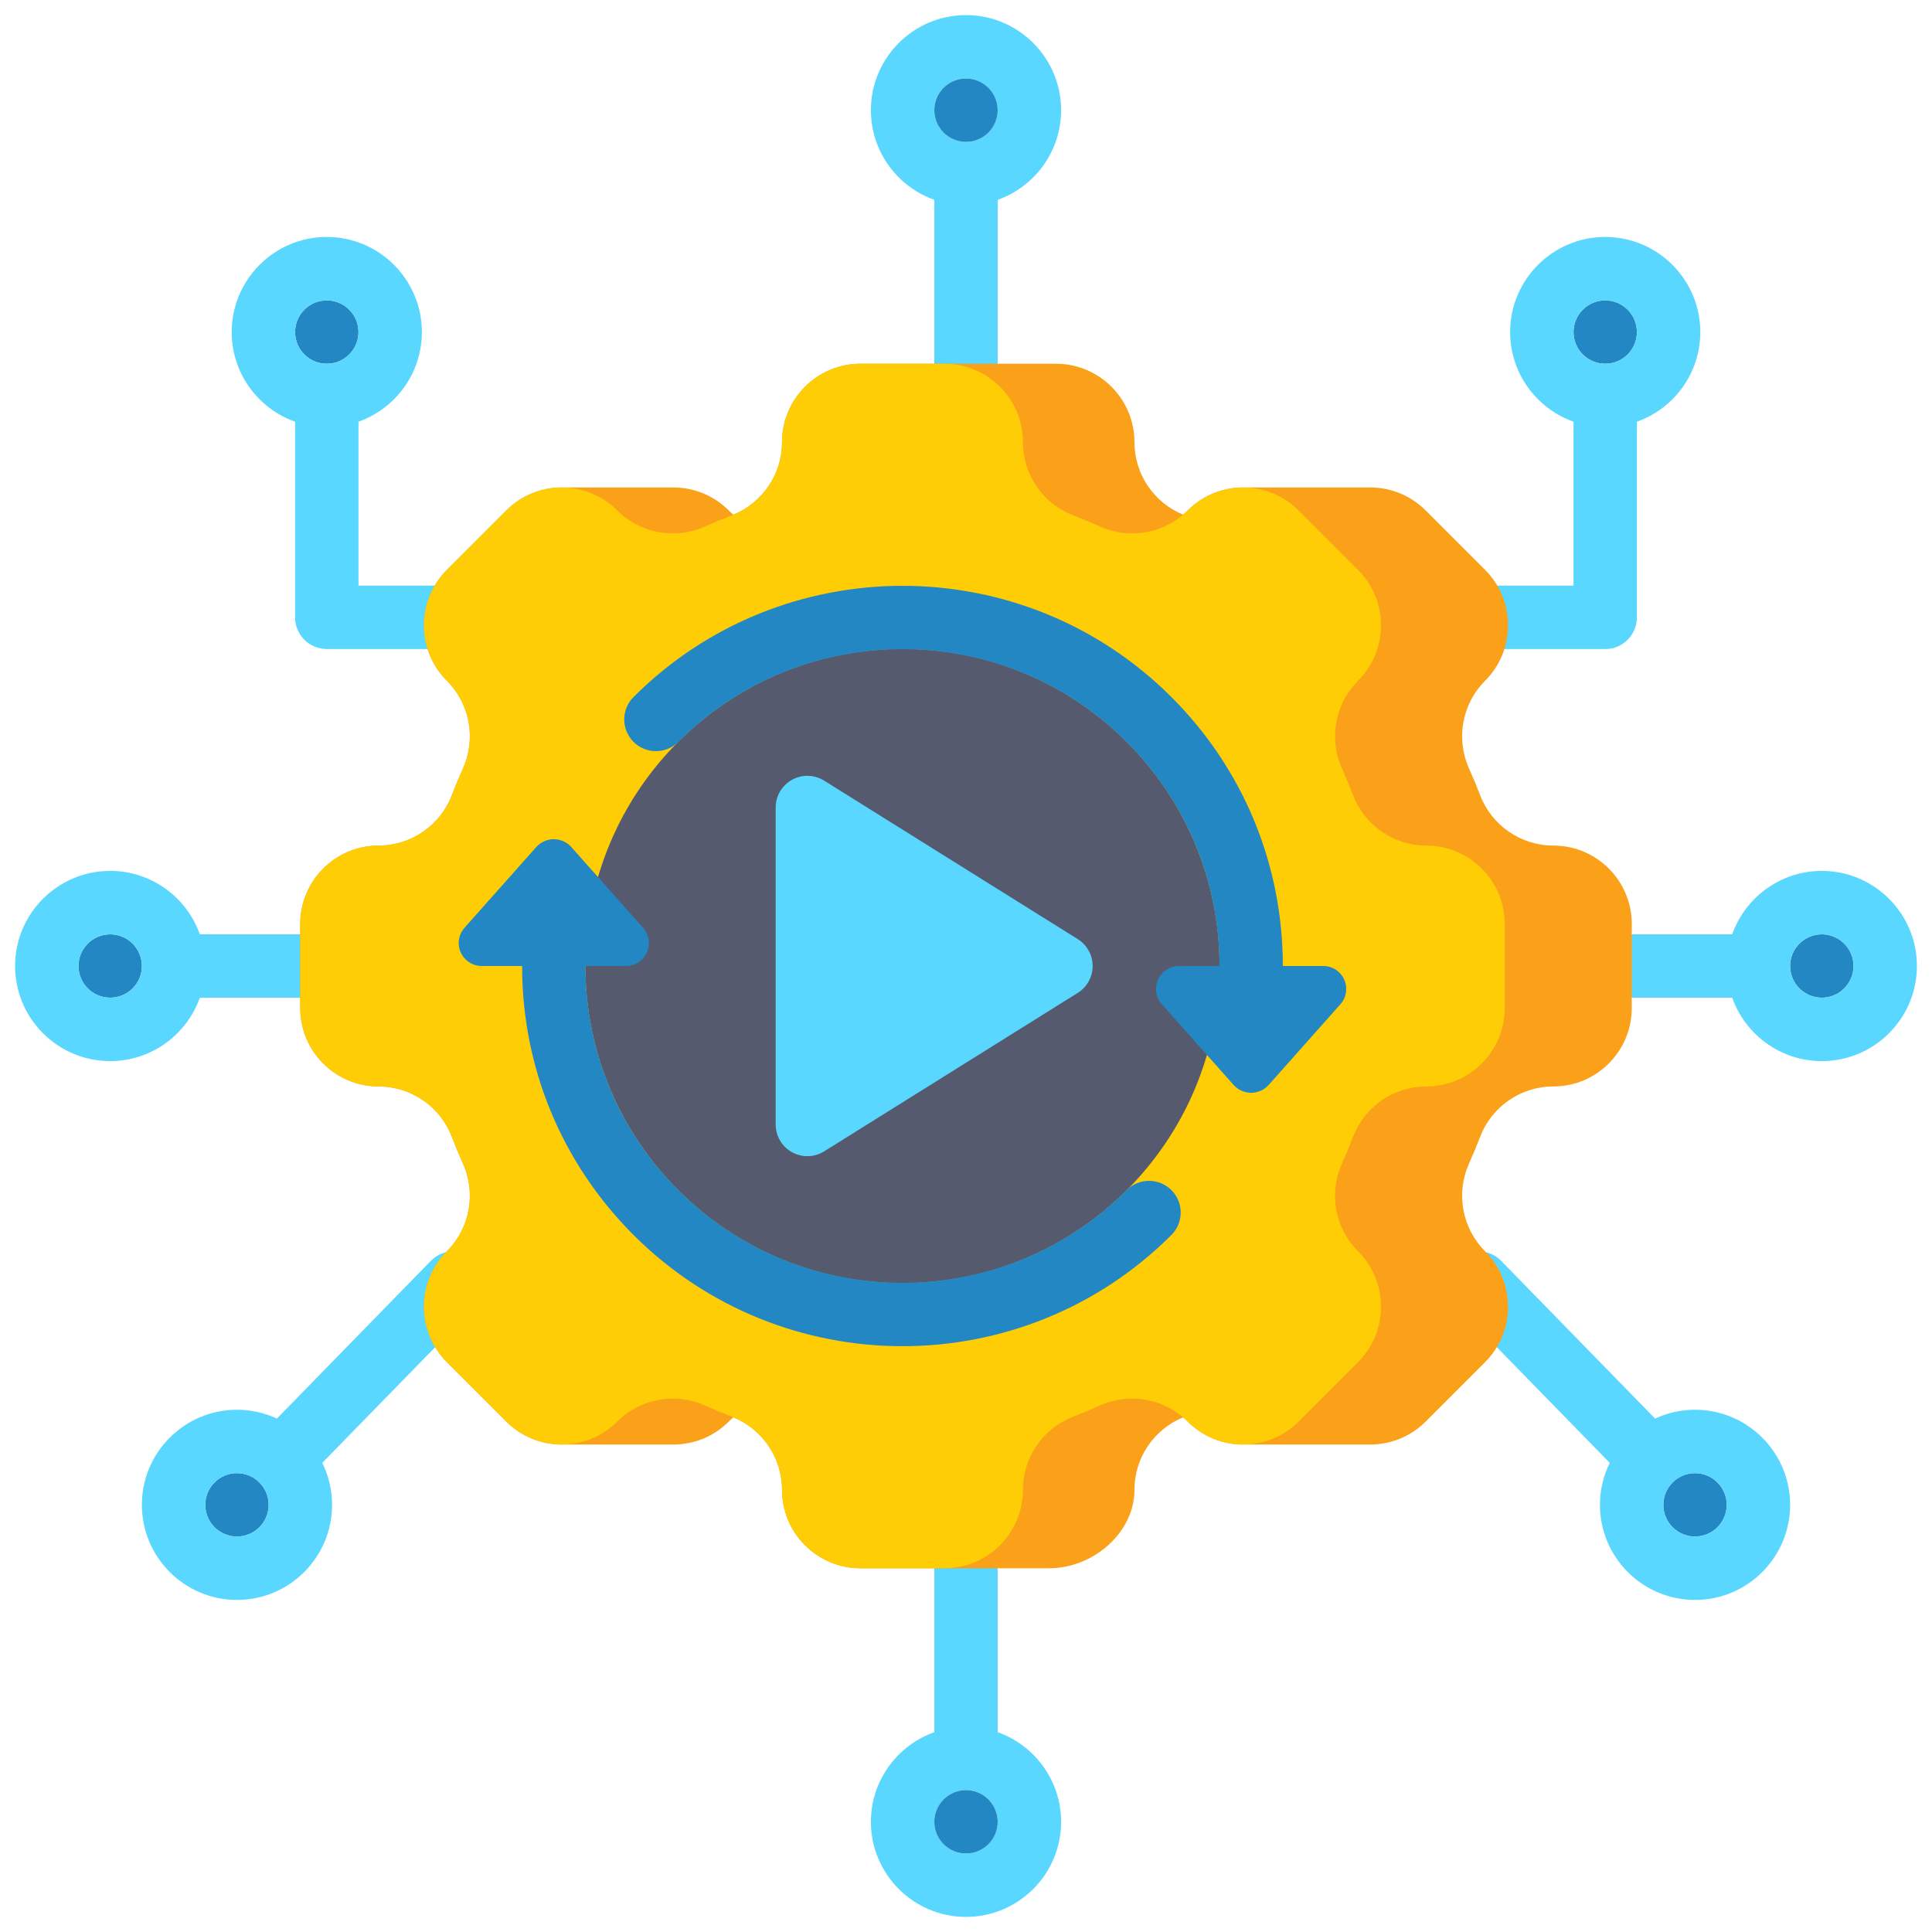 <svg width="80" height="80" viewBox="0 0 80 80" fill="none" xmlns="http://www.w3.org/2000/svg">
<path d="M13.531 15.062C14.256 15.062 14.844 14.475 14.844 13.75C14.844 13.025 14.256 12.438 13.531 12.438C12.806 12.438 12.219 13.025 12.219 13.75C12.219 14.475 12.806 15.062 13.531 15.062Z" fill="#2387C3"/>
<path d="M9.812 63.625C10.537 63.625 11.125 63.037 11.125 62.312C11.125 61.588 10.537 61 9.812 61C9.088 61 8.5 61.588 8.5 62.312C8.5 63.037 9.088 63.625 9.812 63.625Z" fill="#2387C3"/>
<path d="M4.562 41.312C5.287 41.312 5.875 40.725 5.875 40C5.875 39.275 5.287 38.688 4.562 38.688C3.838 38.688 3.25 39.275 3.25 40C3.25 40.725 3.838 41.312 4.562 41.312Z" fill="#2387C3"/>
<path d="M70.188 63.625C70.912 63.625 71.5 63.037 71.5 62.312C71.5 61.588 70.912 61 70.188 61C69.463 61 68.875 61.588 68.875 62.312C68.875 63.037 69.463 63.625 70.188 63.625Z" fill="#2387C3"/>
<path d="M66.469 15.062C67.194 15.062 67.781 14.475 67.781 13.75C67.781 13.025 67.194 12.438 66.469 12.438C65.744 12.438 65.156 13.025 65.156 13.75C65.156 14.475 65.744 15.062 66.469 15.062Z" fill="#2387C3"/>
<path d="M75.438 41.312C76.162 41.312 76.75 40.725 76.75 40C76.75 39.275 76.162 38.688 75.438 38.688C74.713 38.688 74.125 39.275 74.125 40C74.125 40.725 74.713 41.312 75.438 41.312Z" fill="#2387C3"/>
<path d="M75.438 36.062C73.727 36.062 72.268 37.16 71.726 38.688H41.312V26.875H66.469C67.194 26.875 67.781 26.287 67.781 25.562V17.462C69.309 16.92 70.406 15.461 70.406 13.75C70.406 11.579 68.64 9.812 66.469 9.812C64.298 9.812 62.531 11.579 62.531 13.75C62.531 15.461 63.629 16.92 65.156 17.462V24.25H41.312V8.274C42.84 7.733 43.938 6.274 43.938 4.562C43.938 2.391 42.171 0.625 40 0.625C37.829 0.625 36.062 2.391 36.062 4.562C36.062 6.274 37.16 7.733 38.688 8.274V24.25H14.844V17.462C16.371 16.92 17.469 15.461 17.469 13.75C17.469 11.579 15.703 9.812 13.531 9.812C11.36 9.812 9.594 11.579 9.594 13.75C9.594 15.461 10.691 16.92 12.219 17.462V25.562C12.219 26.287 12.806 26.875 13.531 26.875H38.688V38.688H8.274C7.733 37.16 6.274 36.062 4.562 36.062C2.391 36.062 0.625 37.829 0.625 40C0.625 42.171 2.391 43.938 4.562 43.938C6.274 43.938 7.733 42.84 8.274 41.312H38.688V51.812H18.781C18.428 51.812 18.089 51.955 17.842 52.208L11.466 58.74C10.963 58.506 10.403 58.375 9.812 58.375C7.641 58.375 5.875 60.141 5.875 62.312C5.875 64.484 7.641 66.25 9.812 66.25C11.984 66.25 13.75 64.484 13.75 62.312C13.75 61.689 13.604 61.098 13.344 60.574L19.334 54.438H38.688V71.726C37.16 72.267 36.062 73.727 36.062 75.438C36.062 77.609 37.829 79.375 40 79.375C42.171 79.375 43.938 77.609 43.938 75.438C43.938 73.727 42.84 72.268 41.312 71.726V54.438H60.666L66.656 60.574C66.397 61.098 66.25 61.689 66.25 62.312C66.25 64.484 68.016 66.25 70.188 66.25C72.359 66.25 74.125 64.484 74.125 62.312C74.125 60.141 72.359 58.375 70.188 58.375C69.597 58.375 69.037 58.506 68.534 58.74L62.158 52.208C61.911 51.955 61.572 51.812 61.219 51.812H41.312V41.312H71.726C72.267 42.84 73.727 43.938 75.438 43.938C77.609 43.938 79.375 42.171 79.375 40C79.375 37.829 77.609 36.062 75.438 36.062ZM66.469 12.438C67.192 12.438 67.781 13.026 67.781 13.75C67.781 14.474 67.192 15.062 66.469 15.062C65.745 15.062 65.156 14.474 65.156 13.75C65.156 13.026 65.745 12.438 66.469 12.438ZM13.531 12.438C14.255 12.438 14.844 13.026 14.844 13.75C14.844 14.474 14.255 15.062 13.531 15.062C12.808 15.062 12.219 14.474 12.219 13.75C12.219 13.026 12.807 12.438 13.531 12.438ZM4.562 41.312C3.839 41.312 3.25 40.724 3.25 40C3.25 39.276 3.839 38.688 4.562 38.688C5.286 38.688 5.875 39.276 5.875 40C5.875 40.724 5.286 41.312 4.562 41.312ZM8.5 62.312C8.5 61.589 9.089 61 9.812 61C10.536 61 11.125 61.589 11.125 62.312C11.125 63.036 10.536 63.625 9.812 63.625C9.089 63.625 8.5 63.036 8.5 62.312ZM71.5 62.312C71.5 63.036 70.911 63.625 70.188 63.625C69.464 63.625 68.875 63.036 68.875 62.312C68.875 61.589 69.464 61 70.188 61C70.911 61 71.5 61.589 71.5 62.312ZM40 3.25C40.724 3.25 41.312 3.839 41.312 4.562C41.312 5.286 40.724 5.875 40 5.875C39.276 5.875 38.688 5.286 38.688 4.562C38.688 3.839 39.276 3.25 40 3.25ZM40 76.75C39.276 76.75 38.688 76.161 38.688 75.438C38.688 74.714 39.276 74.125 40 74.125C40.724 74.125 41.312 74.714 41.312 75.438C41.312 76.161 40.724 76.75 40 76.75ZM75.438 41.312C74.714 41.312 74.125 40.724 74.125 40C74.125 39.276 74.714 38.688 75.438 38.688C76.161 38.688 76.75 39.276 76.75 40C76.75 40.724 76.161 41.312 75.438 41.312Z" fill="#5AD7FF"/>
<path d="M40 76.75C40.725 76.75 41.312 76.162 41.312 75.438C41.312 74.713 40.725 74.125 40 74.125C39.275 74.125 38.688 74.713 38.688 75.438C38.688 76.162 39.275 76.75 40 76.75Z" fill="#2387C3"/>
<path d="M40 5.875C40.725 5.875 41.312 5.287 41.312 4.562C41.312 3.838 40.725 3.25 40 3.25C39.275 3.25 38.688 3.838 38.688 4.562C38.688 5.287 39.275 5.875 40 5.875Z" fill="#2387C3"/>
<path d="M64.319 35.013C62.971 35.013 61.766 34.178 61.285 32.918C61.145 32.55 60.995 32.188 60.833 31.831C60.277 30.597 60.535 29.149 61.492 28.192L61.493 28.19C62.762 26.922 62.762 24.865 61.493 23.596L59.034 21.137C58.4 20.503 57.569 20.185 56.737 20.185H51.476C50.645 20.185 49.813 20.502 49.179 21.137L49.178 21.138C49.117 21.198 49.054 21.256 48.99 21.311C47.775 20.811 46.975 19.63 46.975 18.311C46.975 16.517 45.52 15.062 43.726 15.062H35.63C33.836 15.062 32.382 16.517 32.382 18.311C32.382 19.63 31.581 20.811 30.366 21.311C30.302 21.256 30.239 21.199 30.179 21.138L30.177 21.137C29.543 20.502 28.712 20.185 27.88 20.185H23.262C22.431 20.185 21.6 20.502 20.965 21.137L18.506 23.596C17.238 24.865 17.238 26.922 18.506 28.19L18.508 28.192C19.465 29.149 19.723 30.597 19.166 31.831C19.005 32.188 18.855 32.55 18.714 32.918C18.234 34.178 17.029 35.013 15.68 35.013C13.886 35.013 12.432 36.467 12.432 38.261V41.739C12.432 43.533 13.886 44.988 15.68 44.988C17.029 44.988 18.234 45.822 18.714 47.082C18.854 47.45 19.005 47.812 19.166 48.169C19.723 49.404 19.465 50.851 18.508 51.809L18.506 51.81C17.238 53.079 17.238 55.136 18.506 56.404L20.965 58.863C21.6 59.498 22.431 59.815 23.262 59.815H27.88C28.712 59.815 29.543 59.498 30.177 58.864L30.179 58.862C30.239 58.802 30.302 58.744 30.366 58.689C31.581 59.189 32.382 60.37 32.382 61.689C32.382 63.483 33.836 64.938 35.63 64.938H43.449C45.243 64.938 46.975 63.483 46.975 61.689C46.975 60.37 47.775 59.189 48.99 58.689C49.054 58.744 49.117 58.801 49.178 58.862L49.179 58.864C49.813 59.498 50.645 59.815 51.476 59.815H56.737C57.568 59.815 58.4 59.498 59.034 58.863L61.493 56.404C62.762 55.136 62.762 53.079 61.493 51.81L61.492 51.809C60.535 50.851 60.277 49.404 60.833 48.169C60.994 47.812 61.145 47.45 61.285 47.082C61.765 45.822 62.971 44.988 64.319 44.988C66.113 44.988 67.568 43.533 67.568 41.739V38.261C67.568 36.467 66.114 35.013 64.319 35.013Z" fill="#FAA019"/>
<path d="M62.307 41.739V38.261C62.307 36.467 60.852 35.013 59.058 35.013C57.71 35.013 56.504 34.178 56.024 32.918C55.884 32.55 55.733 32.188 55.572 31.831C55.016 30.597 55.274 29.149 56.231 28.192L56.232 28.19C57.501 26.922 57.501 24.865 56.232 23.596L53.773 21.137C52.504 19.868 50.447 19.868 49.179 21.137L49.177 21.138C48.22 22.095 46.772 22.353 45.538 21.797C45.181 21.636 44.819 21.485 44.451 21.345C43.191 20.865 42.357 19.659 42.357 18.311C42.357 16.517 40.902 15.062 39.108 15.062H35.63C33.836 15.062 32.382 16.517 32.382 18.311C32.382 19.659 31.547 20.865 30.287 21.345C29.92 21.485 29.557 21.636 29.2 21.797C27.966 22.353 26.518 22.095 25.561 21.138L25.56 21.137C24.291 19.868 22.234 19.868 20.965 21.137L18.506 23.596C17.238 24.865 17.238 26.922 18.506 28.19L18.508 28.192C19.465 29.149 19.723 30.597 19.166 31.831C19.005 32.188 18.855 32.55 18.714 32.918C18.234 34.178 17.029 35.013 15.68 35.013C13.886 35.013 12.432 36.467 12.432 38.261V41.739C12.432 43.533 13.886 44.988 15.68 44.988C17.029 44.988 18.234 45.822 18.714 47.082C18.854 47.45 19.005 47.812 19.166 48.169C19.723 49.404 19.465 50.851 18.508 51.809L18.506 51.81C17.238 53.079 17.238 55.136 18.506 56.404L20.965 58.863C22.234 60.132 24.291 60.132 25.56 58.863L25.561 58.862C26.518 57.905 27.966 57.647 29.2 58.203C29.557 58.364 29.92 58.515 30.287 58.655C31.547 59.136 32.382 60.341 32.382 61.689C32.382 63.483 33.836 64.938 35.63 64.938H39.108C40.902 64.938 42.357 63.483 42.357 61.689C42.357 60.341 43.191 59.136 44.451 58.655C44.819 58.515 45.181 58.364 45.538 58.203C46.772 57.647 48.22 57.905 49.177 58.862L49.179 58.863C50.447 60.132 52.504 60.132 53.773 58.863L56.232 56.404C57.501 55.136 57.501 53.079 56.232 51.81L56.231 51.809C55.273 50.851 55.016 49.404 55.572 48.169C55.733 47.812 55.884 47.45 56.024 47.082C56.504 45.822 57.71 44.988 59.058 44.988C60.852 44.988 62.307 43.533 62.307 41.739Z" fill="#FFCD05"/>
<path d="M37.369 53.131C44.621 53.131 50.5 47.252 50.5 40C50.5 32.748 44.621 26.87 37.369 26.87C30.117 26.87 24.239 32.748 24.239 40C24.239 47.252 30.117 53.131 37.369 53.131Z" fill="#555A6E"/>
<path d="M46.65 49.281C41.533 54.398 33.206 54.398 28.088 49.281C25.609 46.802 24.244 43.506 24.244 40H25.918C26.443 40 26.869 39.574 26.869 39.049C26.869 38.816 26.784 38.591 26.629 38.417L23.66 35.077C23.475 34.869 23.21 34.75 22.932 34.75C22.653 34.75 22.388 34.869 22.203 35.077L19.234 38.417C19.08 38.591 18.994 38.816 18.994 39.049C18.994 39.574 19.42 40 19.945 40H21.619C21.619 44.207 23.258 48.162 26.232 51.137C29.303 54.207 33.336 55.743 37.369 55.743C41.402 55.743 45.436 54.207 48.506 51.137C49.019 50.624 49.019 49.793 48.506 49.281C47.993 48.768 47.163 48.768 46.65 49.281Z" fill="#2387C3"/>
<path d="M54.793 40H53.119C53.119 35.793 51.481 31.838 48.506 28.863C42.365 22.722 32.373 22.723 26.232 28.863C25.72 29.376 25.72 30.207 26.232 30.719C26.745 31.232 27.576 31.232 28.088 30.719C33.206 25.602 41.532 25.602 46.65 30.719C49.129 33.198 50.494 36.494 50.494 40H48.82C48.295 40 47.869 40.426 47.869 40.951C47.869 41.184 47.955 41.409 48.109 41.583L51.079 44.923C51.264 45.131 51.529 45.25 51.807 45.25C52.085 45.25 52.35 45.131 52.535 44.923L55.504 41.583C55.659 41.409 55.744 41.184 55.744 40.951C55.744 40.426 55.318 40 54.793 40Z" fill="#2387C3"/>
<path d="M44.627 38.887L34.127 32.325C33.723 32.072 33.213 32.058 32.795 32.289C32.378 32.521 32.119 32.96 32.119 33.438V46.562C32.119 47.04 32.378 47.479 32.795 47.71C32.994 47.82 33.213 47.875 33.431 47.875C33.673 47.875 33.915 47.808 34.127 47.675L44.627 41.113C45.011 40.873 45.244 40.453 45.244 40C45.244 39.547 45.011 39.127 44.627 38.887Z" fill="#5AD7FF"/>
</svg>
